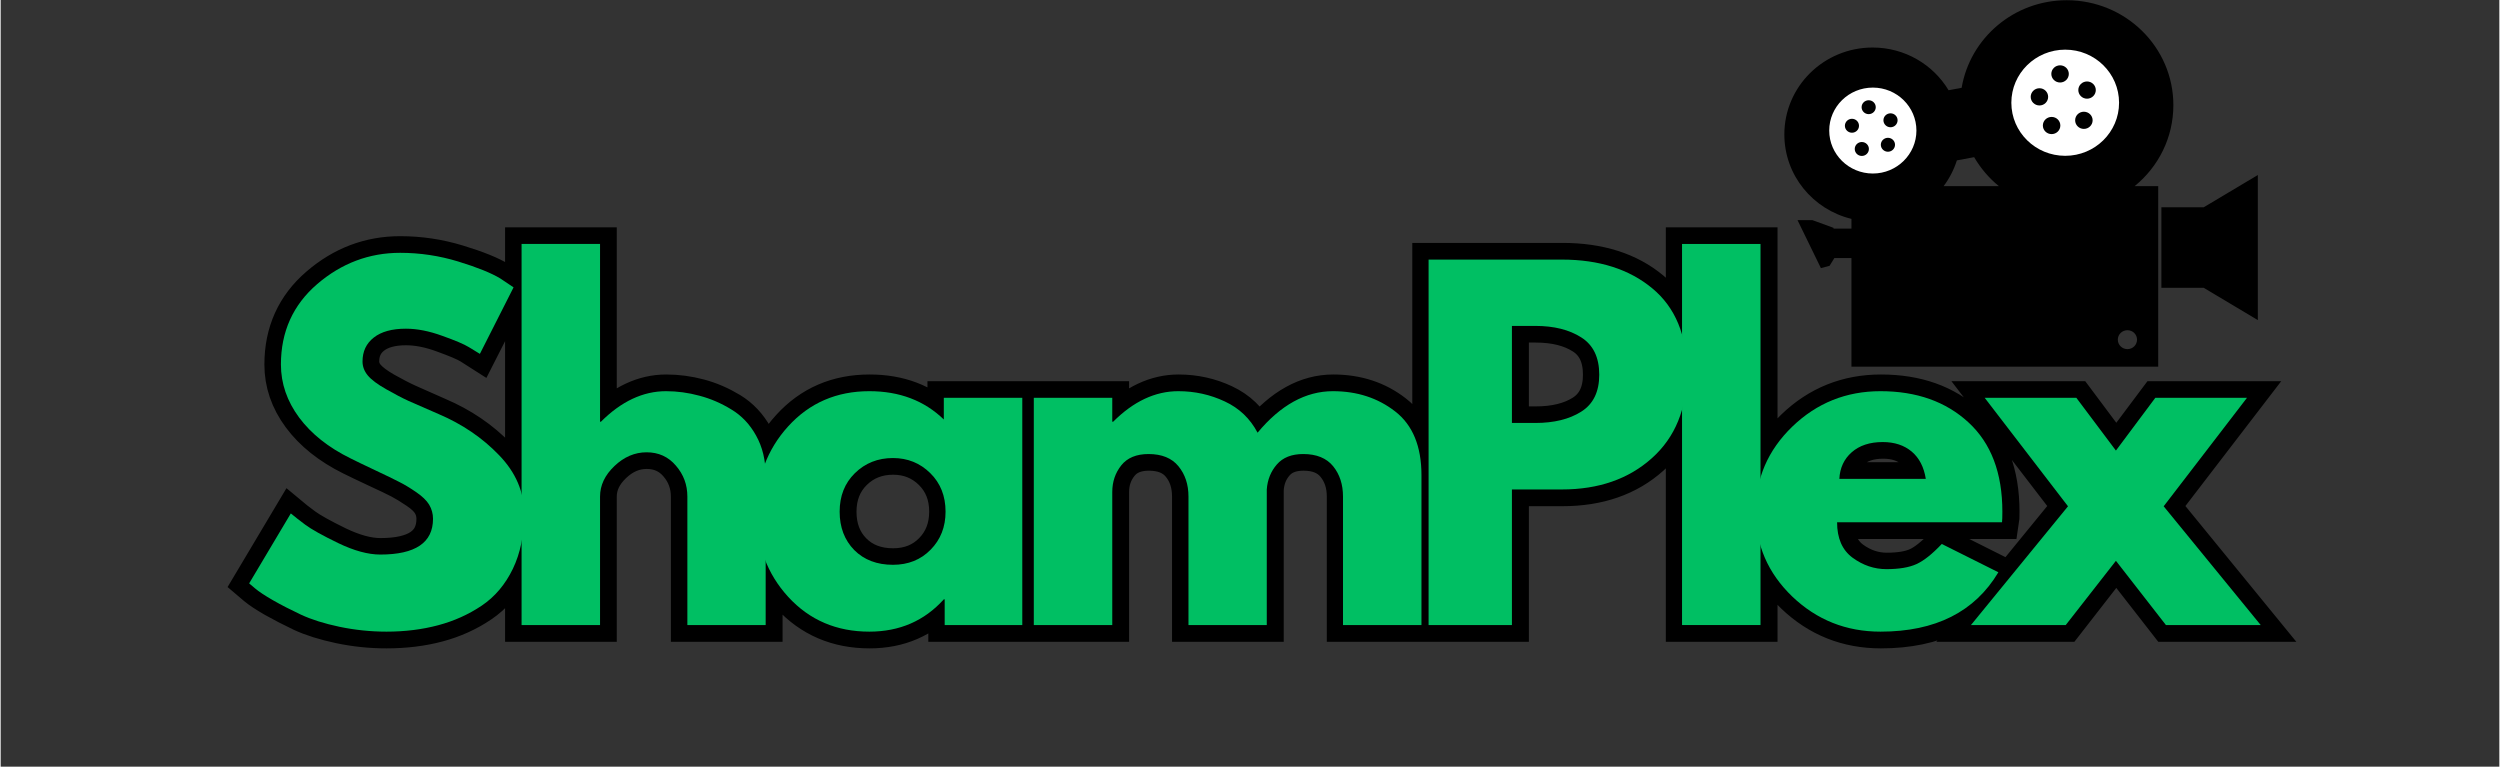 <svg xmlns="http://www.w3.org/2000/svg" xmlns:xlink="http://www.w3.org/1999/xlink" width="300" zoomAndPan="magnify" viewBox="0 0 224.88 69" height="92" preserveAspectRatio="xMidYMid meet" version="1.0"><rect x="0" y="0" width="224.88" height="69" fill="#333333" stroke="none"/><defs><g/><clipPath id="62f809ed35"><path d="M 5 5 L 221 5 L 221 68.98 L 5 68.98 Z M 5 5 " clip-rule="nonzero"/></clipPath><clipPath id="b61f1c22ed"><path d="M 160.477 0.02 L 196 0.02 L 196 33 L 160.477 33 Z M 160.477 0.02 " clip-rule="nonzero"/></clipPath><clipPath id="c2b226673b"><path d="M 194 15 L 203.203 15 L 203.203 29 L 194 29 Z M 194 15 " clip-rule="nonzero"/></clipPath></defs><g clip-path="url(#62f809ed35)"><path stroke-linecap="butt" transform="matrix(0.88, 0, 0, 0.88, 20.012, 17.544)" fill="none" stroke-linejoin="miter" d="M 18.124 5.918 C 20.148 5.918 22.124 6.215 24.055 6.806 C 26 7.396 27.439 7.978 28.376 8.551 L 29.734 9.461 L 26.28 16.254 C 26.009 16.077 25.627 15.846 25.143 15.557 C 24.664 15.268 23.758 14.887 22.43 14.407 C 21.103 13.919 19.864 13.675 18.714 13.675 C 17.298 13.675 16.201 13.981 15.424 14.585 C 14.656 15.189 14.274 16.006 14.274 17.031 C 14.274 17.546 14.456 18.021 14.816 18.456 C 15.18 18.892 15.797 19.362 16.676 19.864 C 17.555 20.357 18.323 20.756 18.989 21.058 C 19.651 21.36 20.677 21.813 22.066 22.421 C 24.486 23.451 26.546 24.854 28.251 26.626 C 29.965 28.389 30.818 30.387 30.818 32.625 C 30.818 34.769 30.431 36.643 29.659 38.246 C 28.891 39.848 27.829 41.1 26.48 42.006 C 25.139 42.916 23.651 43.587 22.022 44.022 C 20.392 44.457 18.625 44.675 16.721 44.675 C 15.091 44.675 13.488 44.51 11.916 44.177 C 10.345 43.844 9.03 43.432 7.965 42.939 C 6.913 42.437 5.958 41.944 5.11 41.465 C 4.271 40.981 3.649 40.568 3.254 40.239 L 2.663 39.737 L 6.926 32.58 C 7.285 32.882 7.787 33.268 8.422 33.739 C 9.053 34.205 10.18 34.831 11.797 35.622 C 13.417 36.403 14.851 36.794 16.09 36.794 C 19.682 36.794 21.48 35.573 21.48 33.122 C 21.48 32.607 21.351 32.127 21.09 31.692 C 20.832 31.257 20.379 30.822 19.731 30.387 C 19.083 29.947 18.505 29.596 18.004 29.334 C 17.511 29.077 16.694 28.686 15.557 28.162 C 14.429 27.634 13.59 27.23 13.044 26.959 C 10.78 25.836 9.03 24.437 7.787 22.763 C 6.548 21.089 5.931 19.282 5.931 17.351 C 5.931 13.994 7.17 11.25 9.648 9.119 C 12.13 6.983 14.953 5.918 18.124 5.918 Z M 30.547 44 L 30.547 5.012 L 38.57 5.012 L 38.57 23.194 L 38.659 23.194 C 40.745 21.107 42.965 20.064 45.323 20.064 C 46.473 20.064 47.61 20.215 48.742 20.517 C 49.879 20.819 50.966 21.289 52.005 21.92 C 53.053 22.555 53.901 23.456 54.549 24.624 C 55.202 25.787 55.526 27.141 55.526 28.682 L 55.526 44 L 47.503 44 L 47.503 30.853 C 47.503 29.641 47.112 28.589 46.34 27.687 C 45.572 26.781 44.568 26.324 43.33 26.324 C 42.117 26.324 41.025 26.795 40.044 27.732 C 39.063 28.668 38.57 29.707 38.57 30.853 L 38.57 44 Z M 57.831 41.123 C 55.655 38.747 54.567 35.835 54.567 32.389 C 54.567 28.944 55.655 26.031 57.831 23.647 C 60.006 21.258 62.772 20.064 66.129 20.064 C 69.206 20.064 71.746 21.027 73.744 22.963 L 73.744 20.747 L 81.767 20.747 L 81.767 44 L 73.832 44 L 73.832 41.367 L 73.744 41.367 C 71.746 43.574 69.206 44.675 66.129 44.675 C 62.772 44.675 60.006 43.489 57.831 41.123 Z M 64.646 28.451 C 63.607 29.477 63.088 30.795 63.088 32.403 C 63.088 34.001 63.585 35.311 64.579 36.319 C 65.583 37.331 66.902 37.837 68.531 37.837 C 70.103 37.837 71.395 37.322 72.403 36.296 C 73.415 35.266 73.921 33.961 73.921 32.389 C 73.921 30.791 73.402 29.477 72.363 28.451 C 71.319 27.425 70.045 26.915 68.531 26.915 C 66.99 26.915 65.694 27.425 64.646 28.451 Z M 82.943 44 L 82.943 20.747 L 90.966 20.747 L 90.966 23.194 L 91.055 23.194 C 93.147 21.107 95.367 20.064 97.72 20.064 C 99.407 20.064 100.996 20.414 102.479 21.112 C 103.962 21.809 105.077 22.879 105.832 24.322 C 108.194 21.485 110.764 20.064 113.544 20.064 C 116.017 20.064 118.144 20.761 119.929 22.155 C 121.718 23.54 122.61 25.716 122.61 28.682 L 122.61 44 L 114.587 44 L 114.587 30.853 C 114.587 29.614 114.241 28.58 113.557 27.754 C 112.878 26.919 111.861 26.502 110.503 26.502 C 109.321 26.502 108.42 26.857 107.803 27.567 C 107.181 28.273 106.844 29.13 106.782 30.134 L 106.782 44 L 98.759 44 L 98.759 30.853 C 98.759 29.614 98.421 28.58 97.742 27.754 C 97.063 26.919 96.046 26.502 94.687 26.502 C 93.448 26.502 92.516 26.892 91.899 27.665 C 91.277 28.433 90.966 29.343 90.966 30.4 L 90.966 44 Z M 123.33 6.606 L 136.978 6.606 C 140.783 6.606 143.865 7.587 146.218 9.55 C 148.58 11.512 149.761 14.367 149.761 18.115 C 149.761 21.862 148.562 24.801 146.174 26.937 C 143.789 29.068 140.726 30.134 136.978 30.134 L 131.855 30.134 L 131.855 44 L 123.33 44 Z M 131.855 23.327 L 134.257 23.327 C 136.157 23.327 137.724 22.945 138.945 22.177 C 140.171 21.4 140.783 20.139 140.783 18.39 C 140.783 16.605 140.171 15.331 138.945 14.563 C 137.724 13.786 136.157 13.399 134.257 13.399 L 131.855 13.399 Z M 149.259 44 L 149.259 5.012 L 157.283 5.012 L 157.283 44 Z M 181.987 33.486 L 165.124 33.486 C 165.124 35.115 165.652 36.327 166.704 37.118 C 167.765 37.899 168.92 38.29 170.159 38.29 C 171.455 38.29 172.481 38.117 173.236 37.77 C 173.986 37.424 174.852 36.732 175.824 35.701 L 181.623 38.61 C 179.203 42.655 175.18 44.675 169.559 44.675 C 166.056 44.675 163.05 43.476 160.542 41.078 C 158.033 38.672 156.776 35.781 156.776 32.403 C 156.776 29.015 158.033 26.111 160.542 23.691 C 163.05 21.271 166.056 20.064 169.559 20.064 C 173.249 20.064 176.25 21.129 178.559 23.261 C 180.872 25.392 182.031 28.438 182.031 32.389 C 182.031 32.935 182.018 33.304 181.987 33.486 Z M 165.346 29.037 L 174.186 29.037 C 174.004 27.829 173.524 26.897 172.76 26.249 C 171.992 25.6 171.002 25.276 169.795 25.276 C 168.467 25.276 167.406 25.627 166.615 26.324 C 165.834 27.021 165.412 27.923 165.346 29.037 Z M 208.458 44 L 198.752 44 L 193.629 37.424 L 188.514 44 L 178.808 44 L 188.736 31.848 L 180.215 20.747 L 189.601 20.747 L 193.629 26.138 L 197.669 20.747 L 207.051 20.747 L 198.53 31.848 Z M 208.458 44 " stroke="#000000" stroke-width="3.4" stroke-opacity="1" stroke-miterlimit="4"/></g><g fill="#00bf63" fill-opacity="1"><g transform="translate(21.442, 56.254)"><g><path d="M 14.516 -33.5 C 16.297 -33.5 18.035 -33.238 19.734 -32.719 C 21.441 -32.195 22.707 -31.688 23.531 -31.188 L 24.719 -30.391 L 21.688 -24.406 C 21.445 -24.562 21.113 -24.766 20.688 -25.016 C 20.27 -25.273 19.473 -25.613 18.297 -26.031 C 17.129 -26.457 16.039 -26.672 15.031 -26.672 C 13.781 -26.672 12.816 -26.406 12.141 -25.875 C 11.461 -25.344 11.125 -24.625 11.125 -23.719 C 11.125 -23.27 11.281 -22.852 11.594 -22.469 C 11.914 -22.082 12.461 -21.672 13.234 -21.234 C 14.004 -20.797 14.68 -20.441 15.266 -20.172 C 15.859 -19.91 16.766 -19.516 17.984 -18.984 C 20.109 -18.078 21.922 -16.844 23.422 -15.281 C 24.922 -13.727 25.672 -11.973 25.672 -10.016 C 25.672 -8.117 25.332 -6.469 24.656 -5.062 C 23.977 -3.656 23.047 -2.551 21.859 -1.75 C 20.68 -0.957 19.375 -0.367 17.938 0.016 C 16.508 0.398 14.957 0.594 13.281 0.594 C 11.844 0.594 10.43 0.445 9.047 0.156 C 7.672 -0.133 6.516 -0.5 5.578 -0.938 C 4.648 -1.375 3.812 -1.805 3.062 -2.234 C 2.32 -2.66 1.781 -3.02 1.438 -3.312 L 0.922 -3.75 L 4.672 -10.047 C 4.984 -9.785 5.414 -9.445 5.969 -9.031 C 6.531 -8.613 7.52 -8.062 8.938 -7.375 C 10.363 -6.688 11.625 -6.344 12.719 -6.344 C 15.883 -6.344 17.469 -7.414 17.469 -9.562 C 17.469 -10.02 17.352 -10.441 17.125 -10.828 C 16.895 -11.211 16.492 -11.598 15.922 -11.984 C 15.359 -12.367 14.852 -12.672 14.406 -12.891 C 13.969 -13.117 13.25 -13.469 12.25 -13.938 C 11.258 -14.406 10.523 -14.758 10.047 -15 C 8.055 -15.977 6.516 -17.203 5.422 -18.672 C 4.328 -20.148 3.781 -21.742 3.781 -23.453 C 3.781 -26.398 4.867 -28.812 7.047 -30.688 C 9.234 -32.562 11.723 -33.5 14.516 -33.5 Z M 14.516 -33.5 "/></g></g></g><g fill="#00bf63" fill-opacity="1"><g transform="translate(44.491, 56.254)"><g><path d="M 2.391 0 L 2.391 -34.297 L 9.453 -34.297 L 9.453 -18.297 L 9.531 -18.297 C 11.363 -20.129 13.316 -21.047 15.391 -21.047 C 16.398 -21.047 17.398 -20.91 18.391 -20.641 C 19.391 -20.379 20.348 -19.969 21.266 -19.406 C 22.191 -18.852 22.938 -18.066 23.5 -17.047 C 24.07 -16.023 24.359 -14.836 24.359 -13.484 L 24.359 0 L 17.312 0 L 17.312 -11.562 C 17.312 -12.625 16.969 -13.551 16.281 -14.344 C 15.602 -15.145 14.723 -15.547 13.641 -15.547 C 12.578 -15.547 11.613 -15.133 10.75 -14.312 C 9.883 -13.488 9.453 -12.57 9.453 -11.562 L 9.453 0 Z M 2.391 0 "/></g></g></g><g fill="#00bf63" fill-opacity="1"><g transform="translate(67.102, 56.254)"><g><path d="M 3.781 -2.531 C 1.875 -4.613 0.922 -7.172 0.922 -10.203 C 0.922 -13.234 1.875 -15.797 3.781 -17.891 C 5.695 -19.992 8.129 -21.047 11.078 -21.047 C 13.797 -21.047 16.031 -20.195 17.781 -18.5 L 17.781 -20.453 L 24.844 -20.453 L 24.844 0 L 17.859 0 L 17.859 -2.312 L 17.781 -2.312 C 16.031 -0.375 13.797 0.594 11.078 0.594 C 8.129 0.594 5.695 -0.445 3.781 -2.531 Z M 9.781 -13.672 C 8.863 -12.773 8.406 -11.617 8.406 -10.203 C 8.406 -8.797 8.844 -7.645 9.719 -6.75 C 10.602 -5.863 11.766 -5.422 13.203 -5.422 C 14.578 -5.422 15.707 -5.875 16.594 -6.781 C 17.488 -7.688 17.938 -8.828 17.938 -10.203 C 17.938 -11.617 17.477 -12.773 16.562 -13.672 C 15.645 -14.578 14.523 -15.031 13.203 -15.031 C 11.848 -15.031 10.707 -14.578 9.781 -13.672 Z M 9.781 -13.672 "/></g></g></g><g fill="#00bf63" fill-opacity="1"><g transform="translate(90.591, 56.254)"><g><path d="M 2.391 0 L 2.391 -20.453 L 9.453 -20.453 L 9.453 -18.297 L 9.531 -18.297 C 11.363 -20.129 13.316 -21.047 15.391 -21.047 C 16.879 -21.047 18.273 -20.738 19.578 -20.125 C 20.879 -19.52 21.863 -18.582 22.531 -17.312 C 24.602 -19.801 26.863 -21.047 29.312 -21.047 C 31.488 -21.047 33.359 -20.438 34.922 -19.219 C 36.492 -18 37.281 -16.086 37.281 -13.484 L 37.281 0 L 30.219 0 L 30.219 -11.562 C 30.219 -12.656 29.922 -13.566 29.328 -14.297 C 28.734 -15.023 27.836 -15.391 26.641 -15.391 C 25.598 -15.391 24.805 -15.078 24.266 -14.453 C 23.723 -13.828 23.422 -13.078 23.359 -12.203 L 23.359 0 L 16.312 0 L 16.312 -11.562 C 16.312 -12.656 16.008 -13.566 15.406 -14.297 C 14.812 -15.023 13.914 -15.391 12.719 -15.391 C 11.625 -15.391 10.805 -15.051 10.266 -14.375 C 9.723 -13.695 9.453 -12.895 9.453 -11.969 L 9.453 0 Z M 2.391 0 "/></g></g></g><g fill="#00bf63" fill-opacity="1"><g transform="translate(126.122, 56.254)"><g><path d="M 2.391 -32.891 L 14.391 -32.891 C 17.742 -32.891 20.457 -32.023 22.531 -30.297 C 24.602 -28.578 25.641 -26.066 25.641 -22.766 C 25.641 -19.473 24.586 -16.891 22.484 -15.016 C 20.391 -13.141 17.691 -12.203 14.391 -12.203 L 9.891 -12.203 L 9.891 0 L 2.391 0 Z M 9.891 -18.188 L 12 -18.188 C 13.676 -18.188 15.051 -18.523 16.125 -19.203 C 17.207 -19.879 17.75 -20.988 17.75 -22.531 C 17.75 -24.094 17.207 -25.211 16.125 -25.891 C 15.051 -26.578 13.676 -26.922 12 -26.922 L 9.891 -26.922 Z M 9.891 -18.188 "/></g></g></g><g fill="#00bf63" fill-opacity="1"><g transform="translate(148.933, 56.254)"><g><path d="M 2.391 0 L 2.391 -34.297 L 9.453 -34.297 L 9.453 0 Z M 2.391 0 "/></g></g></g><g fill="#00bf63" fill-opacity="1"><g transform="translate(157.028, 56.254)"><g><path d="M 23.094 -9.25 L 8.25 -9.25 C 8.25 -7.812 8.711 -6.75 9.641 -6.062 C 10.578 -5.375 11.594 -5.031 12.688 -5.031 C 13.82 -5.031 14.723 -5.18 15.391 -5.484 C 16.055 -5.785 16.816 -6.391 17.672 -7.297 L 22.766 -4.75 C 20.641 -1.188 17.102 0.594 12.156 0.594 C 9.07 0.594 6.426 -0.457 4.219 -2.562 C 2.02 -4.676 0.922 -7.223 0.922 -10.203 C 0.922 -13.18 2.02 -15.734 4.219 -17.859 C 6.426 -19.984 9.07 -21.047 12.156 -21.047 C 15.406 -21.047 18.047 -20.109 20.078 -18.234 C 22.109 -16.367 23.125 -13.691 23.125 -10.203 C 23.125 -9.723 23.113 -9.406 23.094 -9.25 Z M 8.453 -13.156 L 16.234 -13.156 C 16.066 -14.219 15.645 -15.035 14.969 -15.609 C 14.289 -16.18 13.422 -16.469 12.359 -16.469 C 11.191 -16.469 10.258 -16.16 9.562 -15.547 C 8.875 -14.941 8.504 -14.145 8.453 -13.156 Z M 8.453 -13.156 "/></g></g></g><g fill="#00bf63" fill-opacity="1"><g transform="translate(177.326, 56.254)"><g><path d="M 26.078 0 L 17.547 0 L 13.047 -5.781 L 8.531 0 L 0 0 L 8.734 -10.688 L 1.234 -20.453 L 9.484 -20.453 L 13.047 -15.703 L 16.594 -20.453 L 24.844 -20.453 L 17.344 -10.688 Z M 26.078 0 "/></g></g></g><g clip-path="url(#b61f1c22ed)"><path fill="#000000" d="M 185.949 0.02 C 181.191 0.02 177.246 3.43 176.488 7.902 L 175.312 8.121 C 173.93 5.82 171.387 4.277 168.473 4.277 C 164.086 4.277 160.531 7.777 160.531 12.102 C 160.531 15.777 163.102 18.859 166.57 19.699 L 166.57 20.574 L 164.961 20.574 L 164.953 20.504 L 163.051 19.809 L 161.715 19.809 L 163.82 24.129 L 164.602 23.922 L 165.031 23.227 L 166.57 23.227 L 166.57 33 L 194.18 33 L 194.18 16.75 L 192.059 16.75 C 194.188 15.02 195.543 12.398 195.543 9.465 C 195.543 4.246 191.246 0.02 185.945 0.02 Z M 177.613 14.145 C 178.191 15.137 178.945 16.023 179.836 16.75 L 174.867 16.75 C 175.387 16.059 175.789 15.277 176.059 14.434 Z M 191.41 29.719 C 191.887 29.719 192.273 30.098 192.273 30.57 C 192.273 31.039 191.887 31.422 191.41 31.422 C 190.93 31.422 190.543 31.039 190.543 30.57 C 190.543 30.098 190.93 29.719 191.41 29.719 Z M 191.41 29.719 " fill-opacity="1" fill-rule="nonzero"/></g><path fill="#ffffff" d="M 185.809 4.469 C 183.133 4.469 180.961 6.609 180.961 9.246 C 180.961 11.887 183.133 14.023 185.809 14.023 C 188.488 14.023 190.656 11.887 190.656 9.246 C 190.656 6.609 188.488 4.469 185.809 4.469 Z M 185.348 5.879 C 185.781 5.879 186.133 6.223 186.133 6.652 C 186.133 7.078 185.781 7.426 185.348 7.426 C 184.914 7.426 184.559 7.078 184.559 6.652 C 184.559 6.223 184.914 5.879 185.348 5.879 Z M 187.773 7.332 C 188.207 7.332 188.562 7.68 188.562 8.105 C 188.562 8.535 188.207 8.883 187.773 8.883 C 187.34 8.883 186.988 8.535 186.988 8.105 C 186.988 7.68 187.34 7.332 187.773 7.332 Z M 183.492 7.941 C 183.926 7.941 184.273 8.289 184.273 8.715 C 184.273 9.145 183.926 9.492 183.492 9.492 C 183.059 9.492 182.703 9.145 182.703 8.715 C 182.703 8.289 183.059 7.941 183.492 7.941 Z M 187.488 10.055 C 187.922 10.055 188.277 10.398 188.277 10.828 C 188.277 11.254 187.922 11.602 187.488 11.602 C 187.055 11.602 186.703 11.254 186.703 10.828 C 186.703 10.398 187.055 10.055 187.488 10.055 Z M 184.586 10.523 C 185.02 10.523 185.371 10.867 185.371 11.297 C 185.371 11.723 185.02 12.07 184.586 12.07 C 184.152 12.07 183.797 11.723 183.797 11.297 C 183.797 10.867 184.152 10.523 184.586 10.523 Z M 184.586 10.523 " fill-opacity="1" fill-rule="nonzero"/><path fill="#ffffff" d="M 168.496 7.883 C 166.328 7.883 164.57 9.613 164.57 11.75 C 164.57 13.883 166.328 15.617 168.496 15.617 C 170.66 15.617 172.418 13.883 172.418 11.75 C 172.418 9.613 170.66 7.883 168.496 7.883 Z M 168.121 9.023 C 168.473 9.023 168.758 9.301 168.758 9.648 C 168.758 9.992 168.473 10.273 168.121 10.273 C 167.77 10.273 167.484 9.992 167.484 9.648 C 167.484 9.301 167.77 9.023 168.121 9.023 Z M 170.086 10.199 C 170.438 10.199 170.723 10.48 170.723 10.824 C 170.723 11.172 170.438 11.453 170.086 11.453 C 169.734 11.453 169.449 11.172 169.449 10.824 C 169.449 10.48 169.734 10.199 170.086 10.199 Z M 166.617 10.691 C 166.969 10.691 167.25 10.973 167.25 11.32 C 167.25 11.664 166.969 11.945 166.617 11.945 C 166.266 11.945 165.98 11.664 165.98 11.32 C 165.98 10.973 166.266 10.691 166.617 10.691 Z M 169.855 12.402 C 170.203 12.402 170.492 12.68 170.492 13.027 C 170.492 13.375 170.203 13.656 169.855 13.656 C 169.504 13.656 169.215 13.375 169.215 13.027 C 169.215 12.68 169.504 12.402 169.855 12.402 Z M 167.504 12.781 C 167.855 12.781 168.141 13.062 168.141 13.406 C 168.141 13.754 167.855 14.035 167.504 14.035 C 167.152 14.035 166.867 13.754 166.867 13.406 C 166.867 13.062 167.152 12.781 167.504 12.781 Z M 167.504 12.781 " fill-opacity="1" fill-rule="nonzero"/><g clip-path="url(#c2b226673b)"><path fill="#000000" d="M 203.145 15.75 L 198.273 18.656 L 194.465 18.656 L 194.465 25.902 L 198.273 25.902 L 203.145 28.809 Z M 203.145 15.75 " fill-opacity="1" fill-rule="nonzero"/></g></svg>